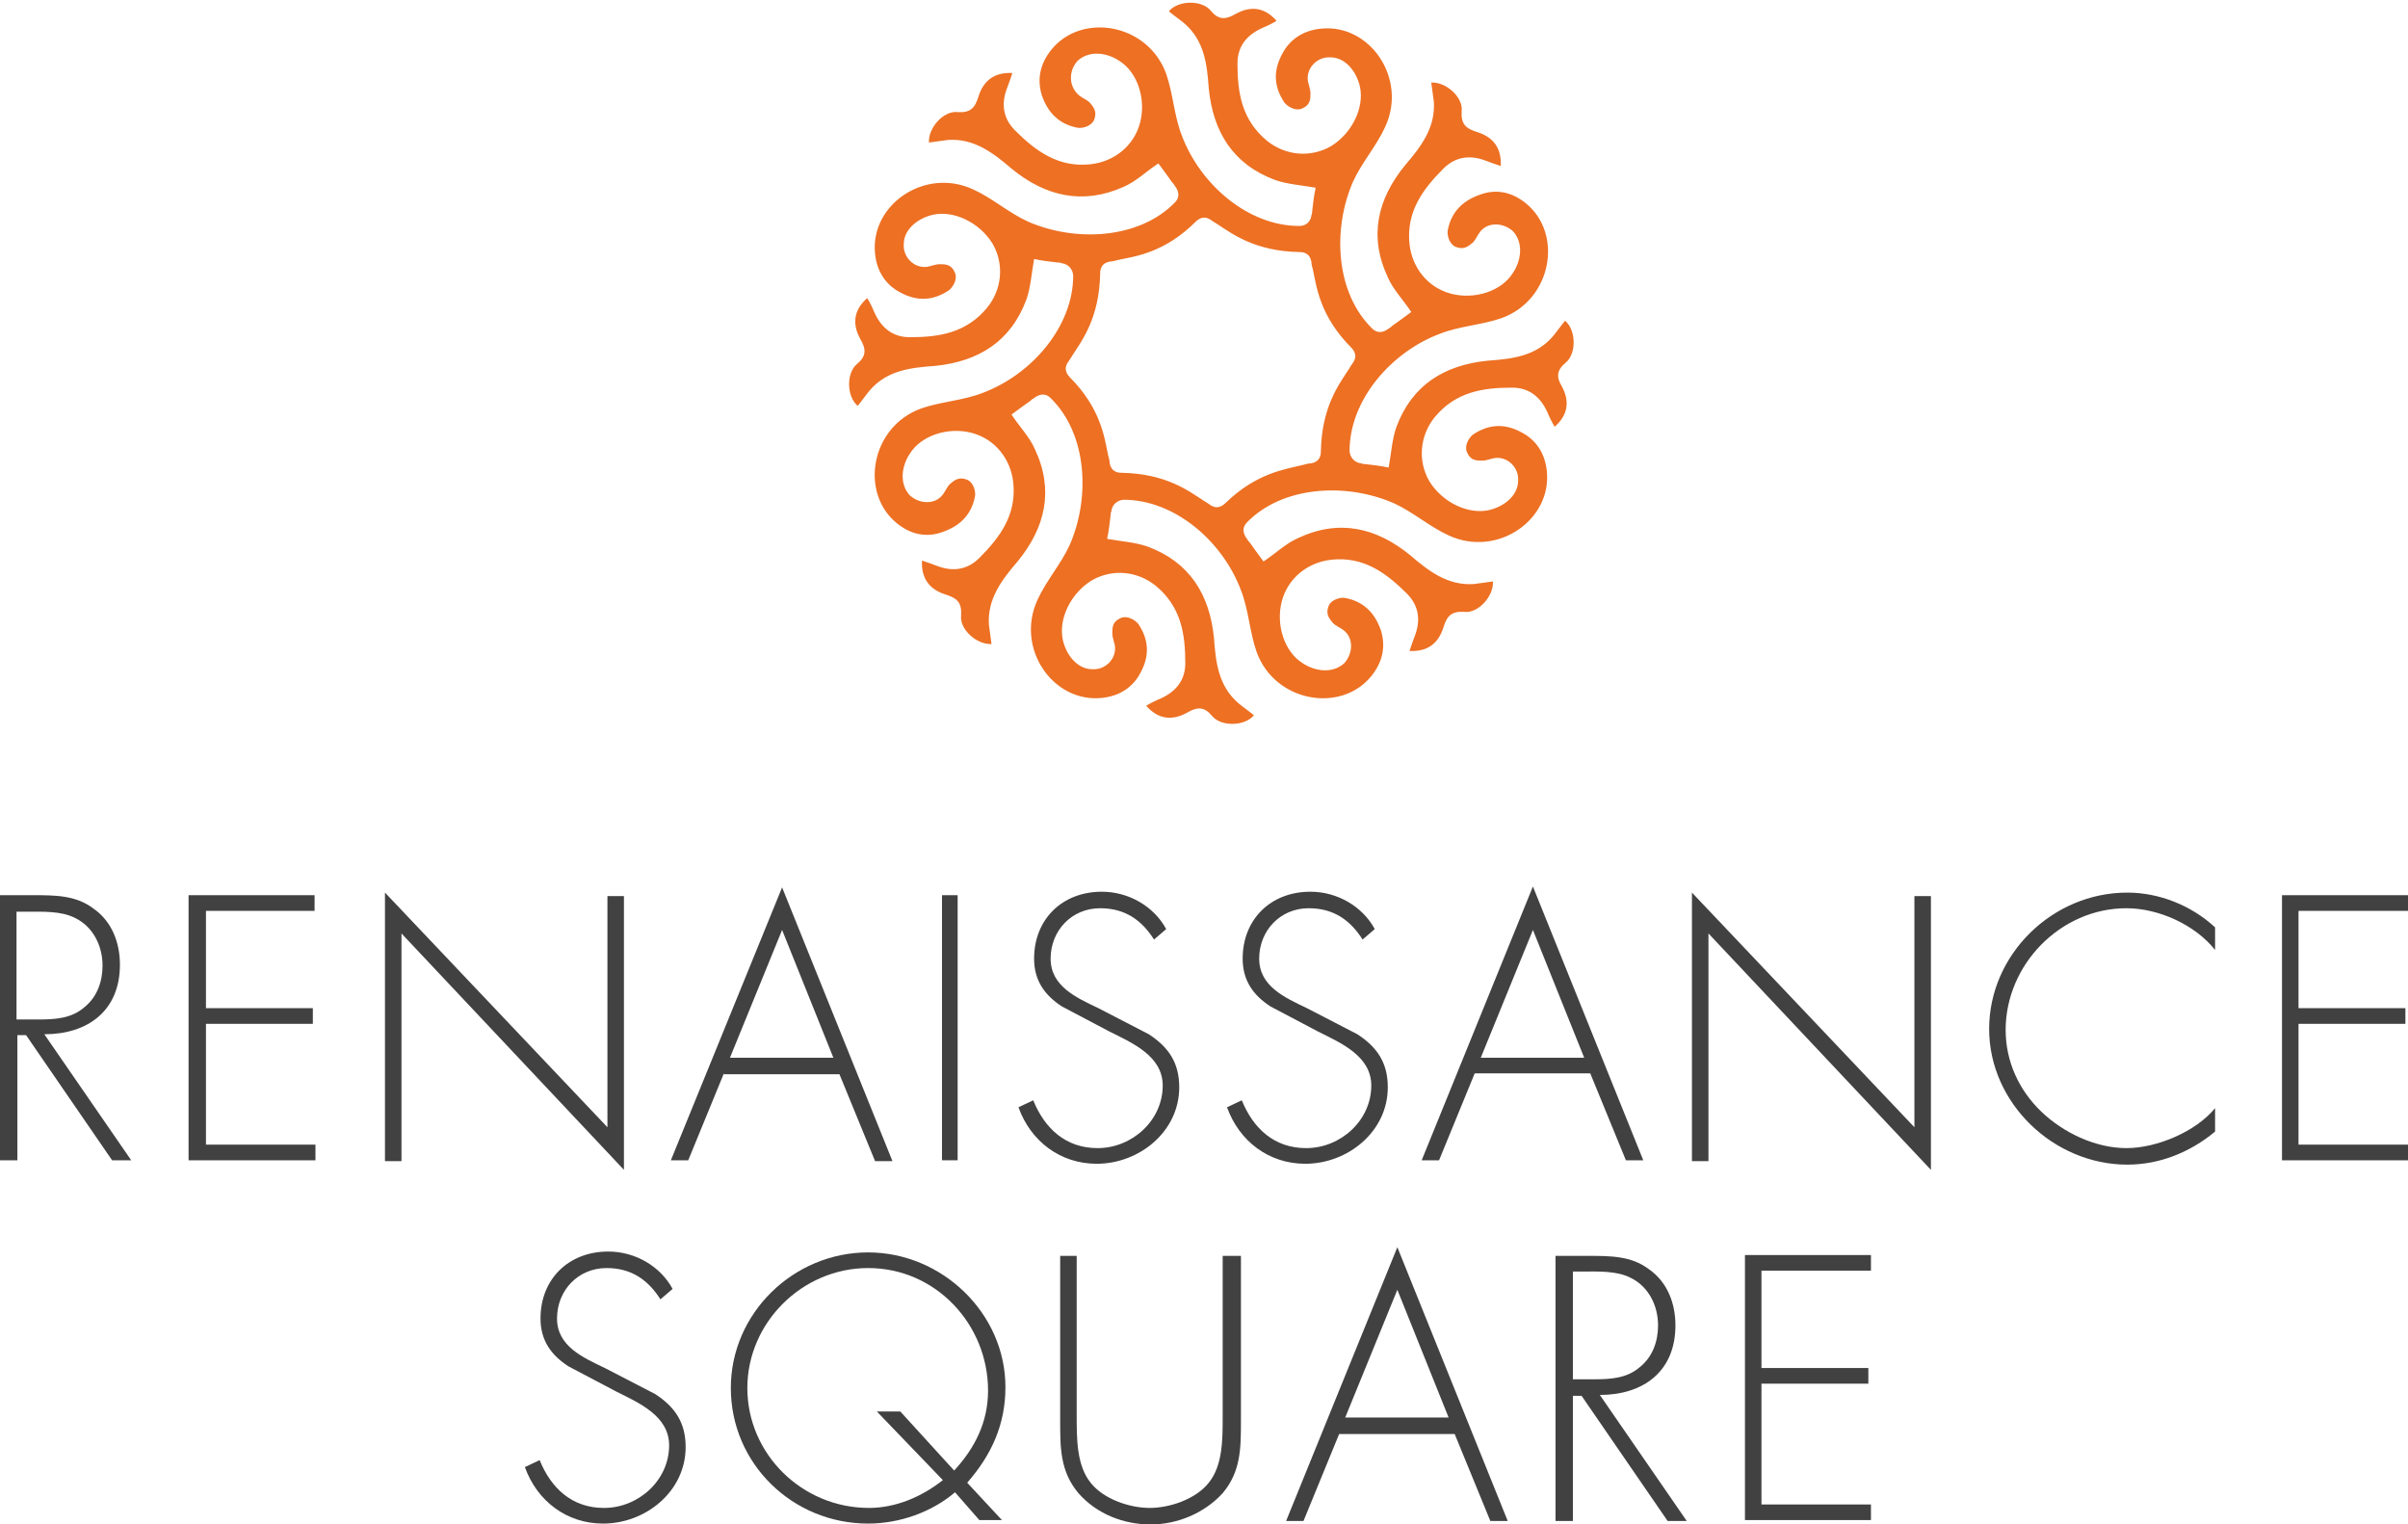 <?xml version="1.0" encoding="utf-8"?>
<!-- Generator: Adobe Illustrator 24.0.3, SVG Export Plug-In . SVG Version: 6.00 Build 0)  -->
<svg version="1.1" id="Layer_1" xmlns="http://www.w3.org/2000/svg" xmlns:xlink="http://www.w3.org/1999/xlink" x="0px" y="0px"
	 width="277.1px" height="175.4px" viewBox="0 0 277.1 175.4" style="enable-background:new 0 0 277.1 175.4;" xml:space="preserve"
	>
<style type="text/css">
	.st0{fill:#414142;}
	.st1{fill:#ED7023;}
</style>
<g>
	<g>
		<g>
			<g>
				<path class="st0" d="M76,149.5c-1.4-2.2-3.3-3.6-6.2-3.6c-3.3,0-5.7,2.6-5.7,5.8c0,3.2,3,4.5,5.5,5.7l5.8,3
					c2.3,1.5,3.5,3.3,3.5,6.1c0,5.1-4.6,8.8-9.5,8.8c-4.2,0-7.6-2.6-9-6.5l1.7-0.8c1.3,3.2,3.7,5.5,7.4,5.5c4,0,7.5-3.2,7.5-7.2
					c0-3.4-3.5-4.9-6.1-6.2l-5.5-2.9c-2-1.3-3.2-3-3.2-5.5c0-4.5,3.2-7.7,7.8-7.7c3.1,0,6,1.7,7.4,4.3L76,149.5z"/>
				<path class="st0" d="M109.9,171.7c-2.7,2.3-6.4,3.6-10,3.6c-8.7,0-15.8-6.9-15.8-15.6c0-8.6,7.2-15.6,15.8-15.6
					c8.5,0,15.8,7,15.8,15.5c0,4.3-1.6,7.8-4.4,11l4,4.3h-2.6L109.9,171.7z M109.8,169.2c2.4-2.6,3.9-5.6,3.9-9.2
					c0-7.6-6-14.1-13.8-14.1c-7.6,0-13.9,6.3-13.9,13.8c0,7.6,6.3,13.8,14,13.8c3.1,0,6.1-1.3,8.5-3.2l-7.6-7.9h2.7L109.8,169.2z"/>
				<path class="st0" d="M140.9,144.5h1.9v19c0,3.1,0,5.8-2.1,8.3c-2.1,2.3-5.2,3.6-8.3,3.6s-6.2-1.2-8.3-3.6
					c-2.1-2.5-2.1-5.2-2.1-8.3v-19h1.9v18.4c0,2.7,0,5.7,1.6,7.7c1.5,1.9,4.5,2.9,6.8,2.9c2.3,0,5.3-1,6.8-2.9
					c1.6-2,1.6-4.9,1.6-7.7V144.5z"/>
				<path class="st0" d="M154.1,165l-4.1,10h-2l12.8-31.5l12.7,31.5h-2l-4.1-10H154.1z M160.8,148.4l-6,14.7h11.9L160.8,148.4z"/>
				<path class="st0" d="M194.1,175h-2.2l-9.9-14.4h-1V175H179v-30.5h3.8c2.5,0,4.9,0,6.9,1.5c2.2,1.5,3.1,4,3.1,6.5
					c0,5.3-3.7,8-8.7,8L194.1,175z M183.4,158.7c1.9,0,3.8-0.1,5.3-1.4c1.5-1.2,2.1-3,2.1-4.8c0-2.3-1.1-4.5-3.2-5.5
					c-1.6-0.8-3.7-0.7-5.5-0.7H181v12.4H183.4z"/>
				<path class="st0" d="M202.7,146.3v11.1H215v1.8h-12.3v13.9h12.6v1.8h-14.5v-30.5h14.5v1.8H202.7z"/>
			</g>
		</g>
		<path class="st1" d="M180.2,41.7c1.2-1,1.2-3.7-0.1-4.8c-0.5,0.6-0.9,1.2-1.4,1.8c-2,2.3-4.7,2.6-7.5,2.8c-5,0.5-8.7,2.8-10.5,7.6
			c-0.5,1.4-0.6,3-0.9,4.7c-0.9-0.2-1.8-0.3-2.7-0.4c-0.1,0-0.3,0-0.5-0.1c-0.3,0-1.2-0.3-1.3-1.4c0-5.9,4.8-11.4,10.4-13.5
			c2.3-0.9,4.8-1,7.1-1.8c5.8-2.1,7.1-9.7,2.8-13.2c-1.6-1.3-3.4-1.7-5.3-1c-2,0.7-3.3,2-3.7,4.1c-0.1,0.6,0.2,1.6,0.9,1.9
			c1,0.4,1.5-0.1,2-0.5c0.3-0.3,0.5-0.8,0.8-1.2c0.9-1.2,2.7-1.1,3.8-0.1c1.2,1.3,1,3.3,0,4.8c-1.3,2.1-4.4,3.1-7.1,2.4
			c-2.7-0.7-4.5-3-4.8-5.7c-0.4-3.7,1.5-6.3,3.9-8.7c1.4-1.4,3.1-1.6,4.9-0.9c0.5,0.2,1.1,0.4,1.7,0.6c0.1-2-0.8-3.3-2.7-3.9
			c-1.3-0.4-1.9-0.9-1.8-2.4c0.2-1.6-1.8-3.4-3.5-3.3c0.1,0.7,0.2,1.5,0.3,2.2c0.2,3-1.5,5.2-3.3,7.3c-3.2,3.9-4.2,8.2-2,12.9
			c0.6,1.4,1.7,2.5,2.7,4c-0.8,0.6-1.5,1.1-2.2,1.6c-0.1,0.1-0.2,0.2-0.4,0.3l0,0c0,0-1,0.9-1.9,0c-4.2-4.1-4.6-11.4-2.2-16.9
			c1-2.2,2.7-4.1,3.7-6.3c2.6-5.6-1.8-11.9-7.4-11.3c-2,0.2-3.6,1.2-4.5,3c-1,1.9-0.9,3.7,0.3,5.5c0.4,0.5,1.3,1,2,0.7
			c1-0.4,1-1.1,1-1.8c0-0.4-0.2-0.9-0.3-1.4c-0.2-1.5,1.1-2.8,2.6-2.7c1.7,0,3,1.6,3.4,3.4c0.5,2.4-0.9,5.3-3.3,6.8
			c-2.4,1.4-5.3,1.1-7.4-0.6c-2.9-2.4-3.4-5.5-3.4-8.9c0-2,1.1-3.3,2.9-4.1c0.5-0.2,1.1-0.5,1.6-0.8c-1.3-1.5-2.9-1.8-4.7-0.8
			c-1.2,0.7-2,0.7-2.9-0.4c-1-1.2-3.7-1.2-4.8,0.1c0.6,0.5,1.2,0.9,1.8,1.4c2.3,2,2.6,4.7,2.8,7.5c0.5,5,2.8,8.7,7.6,10.5
			c1.4,0.5,3,0.6,4.7,0.9c-0.2,0.9-0.3,1.8-0.4,2.7c0,0.1,0,0.3-0.1,0.5c0,0.3-0.3,1.2-1.4,1.2c-5.9,0-11.4-4.8-13.5-10.4
			c-0.9-2.3-1-4.8-1.8-7.1c-2.1-5.8-9.7-7.1-13.2-2.8c-1.3,1.6-1.7,3.4-1.1,5.3c0.7,2,2,3.3,4.1,3.7c0.6,0.1,1.6-0.2,1.9-0.9
			c0.4-1-0.1-1.5-0.5-2c-0.3-0.3-0.8-0.5-1.2-0.8C122.9,9.9,123,8.1,124,7c1.3-1.2,3.3-1,4.8,0c2.1,1.3,3.1,4.4,2.4,7.1
			c-0.7,2.7-3,4.5-5.7,4.8c-3.7,0.4-6.3-1.5-8.7-3.9c-1.4-1.4-1.6-3.1-0.9-4.9c0.2-0.5,0.4-1.1,0.6-1.7c-2-0.1-3.3,0.8-3.9,2.7
			c-0.4,1.3-0.9,1.9-2.4,1.8c-1.6-0.2-3.4,1.8-3.3,3.5c0.7-0.1,1.5-0.2,2.2-0.3c3-0.2,5.2,1.5,7.3,3.3c3.9,3.2,8.2,4.2,12.9,2.1
			c1.4-0.6,2.5-1.7,4-2.7c0.6,0.8,1.1,1.5,1.6,2.2c0.1,0.1,0.2,0.2,0.3,0.4l0,0c0,0,0.9,1,0,1.9c-4.1,4.2-11.4,4.6-16.9,2.2
			c-2.2-1-4.1-2.7-6.3-3.7c-5.6-2.6-11.9,1.8-11.3,7.4c0.2,2,1.2,3.6,3,4.5c1.9,1,3.7,0.9,5.5-0.3c0.5-0.4,1-1.3,0.7-2
			c-0.4-1-1.1-1-1.8-1c-0.4,0-0.9,0.2-1.4,0.3c-1.5,0.2-2.8-1.1-2.7-2.6c0-1.7,1.6-3,3.4-3.4c2.4-0.5,5.3,0.9,6.8,3.3
			c1.4,2.4,1.1,5.3-0.6,7.4c-2.4,2.9-5.5,3.4-8.9,3.4c-2,0-3.3-1.1-4.1-2.9c-0.2-0.5-0.5-1.1-0.8-1.6c-1.5,1.3-1.8,2.9-0.8,4.7
			c0.7,1.2,0.7,2-0.4,2.9c-1.2,1-1.2,3.7,0.1,4.8c0.5-0.6,0.9-1.2,1.4-1.8c2-2.3,4.7-2.6,7.5-2.8c5-0.5,8.7-2.8,10.5-7.6
			c0.5-1.4,0.6-3,0.9-4.7c0.9,0.2,1.8,0.3,2.7,0.4c0.1,0,0.3,0,0.5,0.1c0.3,0,1.2,0.3,1.3,1.4c0,5.9-4.8,11.4-10.4,13.5
			c-2.3,0.9-4.8,1-7.1,1.8c-5.8,2.1-7.1,9.7-2.8,13.2c1.6,1.3,3.4,1.7,5.3,1c2-0.7,3.3-2,3.7-4.1c0.1-0.6-0.2-1.6-0.9-1.9
			c-1-0.4-1.5,0.1-2,0.5c-0.3,0.3-0.5,0.8-0.8,1.2c-0.9,1.2-2.7,1.1-3.8,0.1c-1.2-1.3-1-3.3,0-4.8c1.3-2.1,4.4-3.1,7.1-2.4
			c2.7,0.7,4.5,3,4.8,5.7c0.4,3.7-1.5,6.3-3.9,8.7c-1.4,1.4-3.1,1.6-4.9,0.9c-0.5-0.2-1.1-0.4-1.7-0.6c-0.1,2,0.8,3.3,2.7,3.9
			c1.3,0.4,1.9,0.9,1.8,2.4c-0.2,1.6,1.8,3.4,3.5,3.3c-0.1-0.7-0.2-1.5-0.3-2.2c-0.2-3,1.5-5.2,3.3-7.3c3.2-3.9,4.2-8.2,2-12.9
			c-0.6-1.4-1.7-2.5-2.7-4c0.8-0.6,1.5-1.1,2.2-1.6c0.1-0.1,0.2-0.2,0.4-0.3l0,0c0,0,1-0.9,1.9,0c4.2,4.1,4.6,11.4,2.2,16.9
			c-1,2.2-2.7,4.1-3.7,6.3c-2.6,5.6,1.8,11.9,7.4,11.3c2-0.2,3.6-1.2,4.5-3c1-1.9,0.9-3.7-0.3-5.5c-0.4-0.5-1.3-1-2-0.7
			c-1,0.4-1,1.1-1,1.8c0,0.4,0.2,0.9,0.3,1.4c0.2,1.5-1.1,2.8-2.6,2.7c-1.7,0-3-1.6-3.4-3.4c-0.5-2.4,0.9-5.3,3.3-6.8
			c2.4-1.4,5.3-1.1,7.4,0.6c2.9,2.4,3.4,5.5,3.4,8.9c0,2-1.1,3.3-2.9,4.1c-0.5,0.2-1.1,0.5-1.6,0.8c1.3,1.5,2.9,1.8,4.7,0.8
			c1.2-0.7,2-0.7,2.9,0.4c1,1.2,3.7,1.2,4.8-0.1c-0.6-0.5-1.2-0.9-1.8-1.4c-2.3-2-2.6-4.7-2.8-7.5c-0.5-5-2.8-8.7-7.6-10.5
			c-1.4-0.5-3-0.6-4.7-0.9c0.2-0.9,0.3-1.8,0.4-2.7c0-0.1,0-0.3,0.1-0.5c0-0.3,0.3-1.2,1.4-1.3c5.9,0,11.4,4.8,13.5,10.4
			c0.9,2.3,1,4.8,1.8,7.1c2.1,5.8,9.7,7.1,13.2,2.8c1.3-1.6,1.7-3.4,1.1-5.3c-0.7-2-2-3.3-4.1-3.7c-0.6-0.1-1.6,0.2-1.9,0.9
			c-0.4,1,0.1,1.5,0.5,2c0.3,0.3,0.8,0.5,1.2,0.8c1.2,0.9,1.1,2.7,0.1,3.8c-1.3,1.2-3.3,1-4.8,0c-2.1-1.3-3.1-4.4-2.4-7.1
			c0.7-2.7,3-4.5,5.7-4.8c3.7-0.4,6.3,1.5,8.7,3.9c1.4,1.4,1.6,3.1,0.9,4.9c-0.2,0.5-0.4,1.1-0.6,1.7c2,0.1,3.3-0.8,3.9-2.7
			c0.4-1.3,0.9-1.9,2.4-1.8c1.6,0.2,3.4-1.8,3.3-3.5c-0.7,0.1-1.5,0.2-2.2,0.3c-3,0.2-5.2-1.5-7.3-3.3c-3.9-3.2-8.2-4.2-12.9-2
			c-1.4,0.6-2.5,1.7-4,2.7c-0.6-0.8-1.1-1.5-1.6-2.2c-0.1-0.1-0.2-0.2-0.3-0.4l0,0c0,0-0.9-1,0-1.9c4.1-4.2,11.4-4.6,16.9-2.2
			c2.2,1,4.1,2.7,6.3,3.7c5.6,2.6,11.9-1.8,11.3-7.4c-0.2-2-1.2-3.6-3-4.5c-1.9-1-3.7-0.9-5.5,0.3c-0.5,0.4-1,1.3-0.7,2
			c0.4,1,1.1,1,1.8,1c0.4,0,0.9-0.2,1.4-0.3c1.5-0.2,2.8,1.1,2.7,2.6c0,1.7-1.6,3-3.4,3.4c-2.4,0.5-5.3-0.9-6.8-3.3
			c-1.4-2.4-1.1-5.3,0.6-7.4c2.4-2.9,5.5-3.4,8.9-3.4c2,0,3.3,1.1,4.1,2.9c0.2,0.5,0.5,1.1,0.8,1.6c1.5-1.3,1.8-2.9,0.8-4.7
			C179.1,43.4,179.1,42.6,180.2,41.7z M141,57.9c-0.2,0.2-0.9,0.8-1.7,0.2l0.2,0.2c-0.3-0.3-0.7-0.5-1-0.7c-1.7-1.1-4.3-3.1-9.4-3.2
			c-0.3,0-1.2,0-1.4-1.1l0,0.1c0-0.4-0.1-0.7-0.2-1.1c-0.4-1.9-0.8-5.3-4.4-8.9c-0.2-0.2-0.8-0.9-0.2-1.7l-0.2,0.2
			c0.3-0.3,0.5-0.7,0.7-1c1.1-1.7,3.1-4.3,3.2-9.4c0-0.3,0-1.2,1.1-1.4l-0.1,0c0.4,0,0.7-0.1,1.1-0.2c1.9-0.4,5.3-0.8,8.9-4.4
			c0.2-0.2,0.9-0.8,1.7-0.2l-0.2-0.2c0.3,0.3,0.7,0.5,1,0.7c1.7,1.1,4.3,3.1,9.4,3.2c0.3,0,1.2,0,1.4,1.1l0-0.1
			c0,0.4,0.1,0.7,0.2,1.1c0.4,1.9,0.8,5.3,4.4,8.9c0.2,0.2,0.8,0.9,0.2,1.7l0.2-0.2c-0.3,0.3-0.5,0.7-0.7,1
			c-1.1,1.7-3.1,4.3-3.2,9.4c0,0.3,0,1.2-1.1,1.4l0.1,0c-0.4,0-0.7,0.1-1.1,0.2C147.9,54,144.6,54.4,141,57.9z"/>
	</g>
	<g>
		<path class="st0" d="M15.1,133.5h-2.2l-9.9-14.4h-1v14.4H0v-30.5h3.8c2.5,0,4.9,0,6.9,1.5c2.2,1.5,3.1,4,3.1,6.5
			c0,5.3-3.7,8-8.7,8L15.1,133.5z M4.4,117.3c1.9,0,3.8-0.1,5.3-1.4c1.5-1.2,2.1-3,2.1-4.8c0-2.3-1.1-4.5-3.2-5.5
			c-1.6-0.8-3.7-0.7-5.5-0.7H1.9v12.4H4.4z"/>
		<path class="st0" d="M23.7,104.9V116H36v1.8H23.7v13.9h12.6v1.8H21.7v-30.5h14.5v1.8H23.7z"/>
		<path class="st0" d="M71.8,134.6l-25.6-27.2v26.2h-1.9v-30.9l25.6,27v-26.6h1.9V134.6z"/>
		<path class="st0" d="M83.3,123.5l-4.1,10h-2L90,102.1l12.7,31.5h-2l-4.1-10H83.3z M90,107l-6,14.7h11.9L90,107z"/>
		<path class="st0" d="M110.2,133.5h-1.8v-30.5h1.8V133.5z"/>
		<path class="st0" d="M132.8,108.1c-1.4-2.2-3.3-3.6-6.2-3.6c-3.3,0-5.7,2.6-5.7,5.8c0,3.2,3,4.5,5.5,5.7l5.8,3
			c2.3,1.5,3.5,3.3,3.5,6.1c0,5.1-4.6,8.8-9.5,8.8c-4.2,0-7.6-2.6-9-6.5l1.7-0.8c1.3,3.2,3.7,5.5,7.4,5.5c4,0,7.5-3.2,7.5-7.2
			c0-3.4-3.5-4.9-6.1-6.2l-5.5-2.9c-2-1.3-3.2-3-3.2-5.5c0-4.5,3.2-7.7,7.8-7.7c3.1,0,6,1.7,7.4,4.3L132.8,108.1z"/>
		<path class="st0" d="M156.8,108.1c-1.4-2.2-3.3-3.6-6.2-3.6c-3.3,0-5.7,2.6-5.7,5.8c0,3.2,3,4.5,5.5,5.7l5.8,3
			c2.3,1.5,3.5,3.3,3.5,6.1c0,5.1-4.6,8.8-9.5,8.8c-4.2,0-7.6-2.6-9-6.5l1.7-0.8c1.3,3.2,3.7,5.5,7.4,5.5c4,0,7.5-3.2,7.5-7.2
			c0-3.4-3.5-4.9-6.1-6.2l-5.5-2.9c-2-1.3-3.2-3-3.2-5.5c0-4.5,3.2-7.7,7.8-7.7c3.1,0,6,1.7,7.4,4.3L156.8,108.1z"/>
		<path class="st0" d="M169.7,123.5l-4.1,10h-2l12.8-31.5l12.7,31.5h-2l-4.1-10H169.7z M176.4,107l-6,14.7h11.9L176.4,107z"/>
		<path class="st0" d="M222.2,134.6l-25.6-27.2v26.2h-1.9v-30.9l25.6,27v-26.6h1.9V134.6z"/>
		<path class="st0" d="M254.9,109.3c-2.3-2.9-6.5-4.8-10.2-4.8c-7.6,0-13.9,6.5-13.9,14c0,3.6,1.5,6.9,4.1,9.4
			c2.5,2.4,6.2,4.2,9.8,4.2c3.5,0,8-1.9,10.2-4.6v2.7c-2.9,2.4-6.4,3.8-10.1,3.8c-8.5,0-15.9-7.1-15.9-15.6
			c0-8.6,7.3-15.7,15.9-15.7c3.7,0,7.4,1.5,10.1,4V109.3z"/>
		<path class="st0" d="M264.5,104.9V116h12.3v1.8h-12.3v13.9h12.6v1.8h-14.5v-30.5h14.5v1.8H264.5z"/>
	</g>
</g>
</svg>
